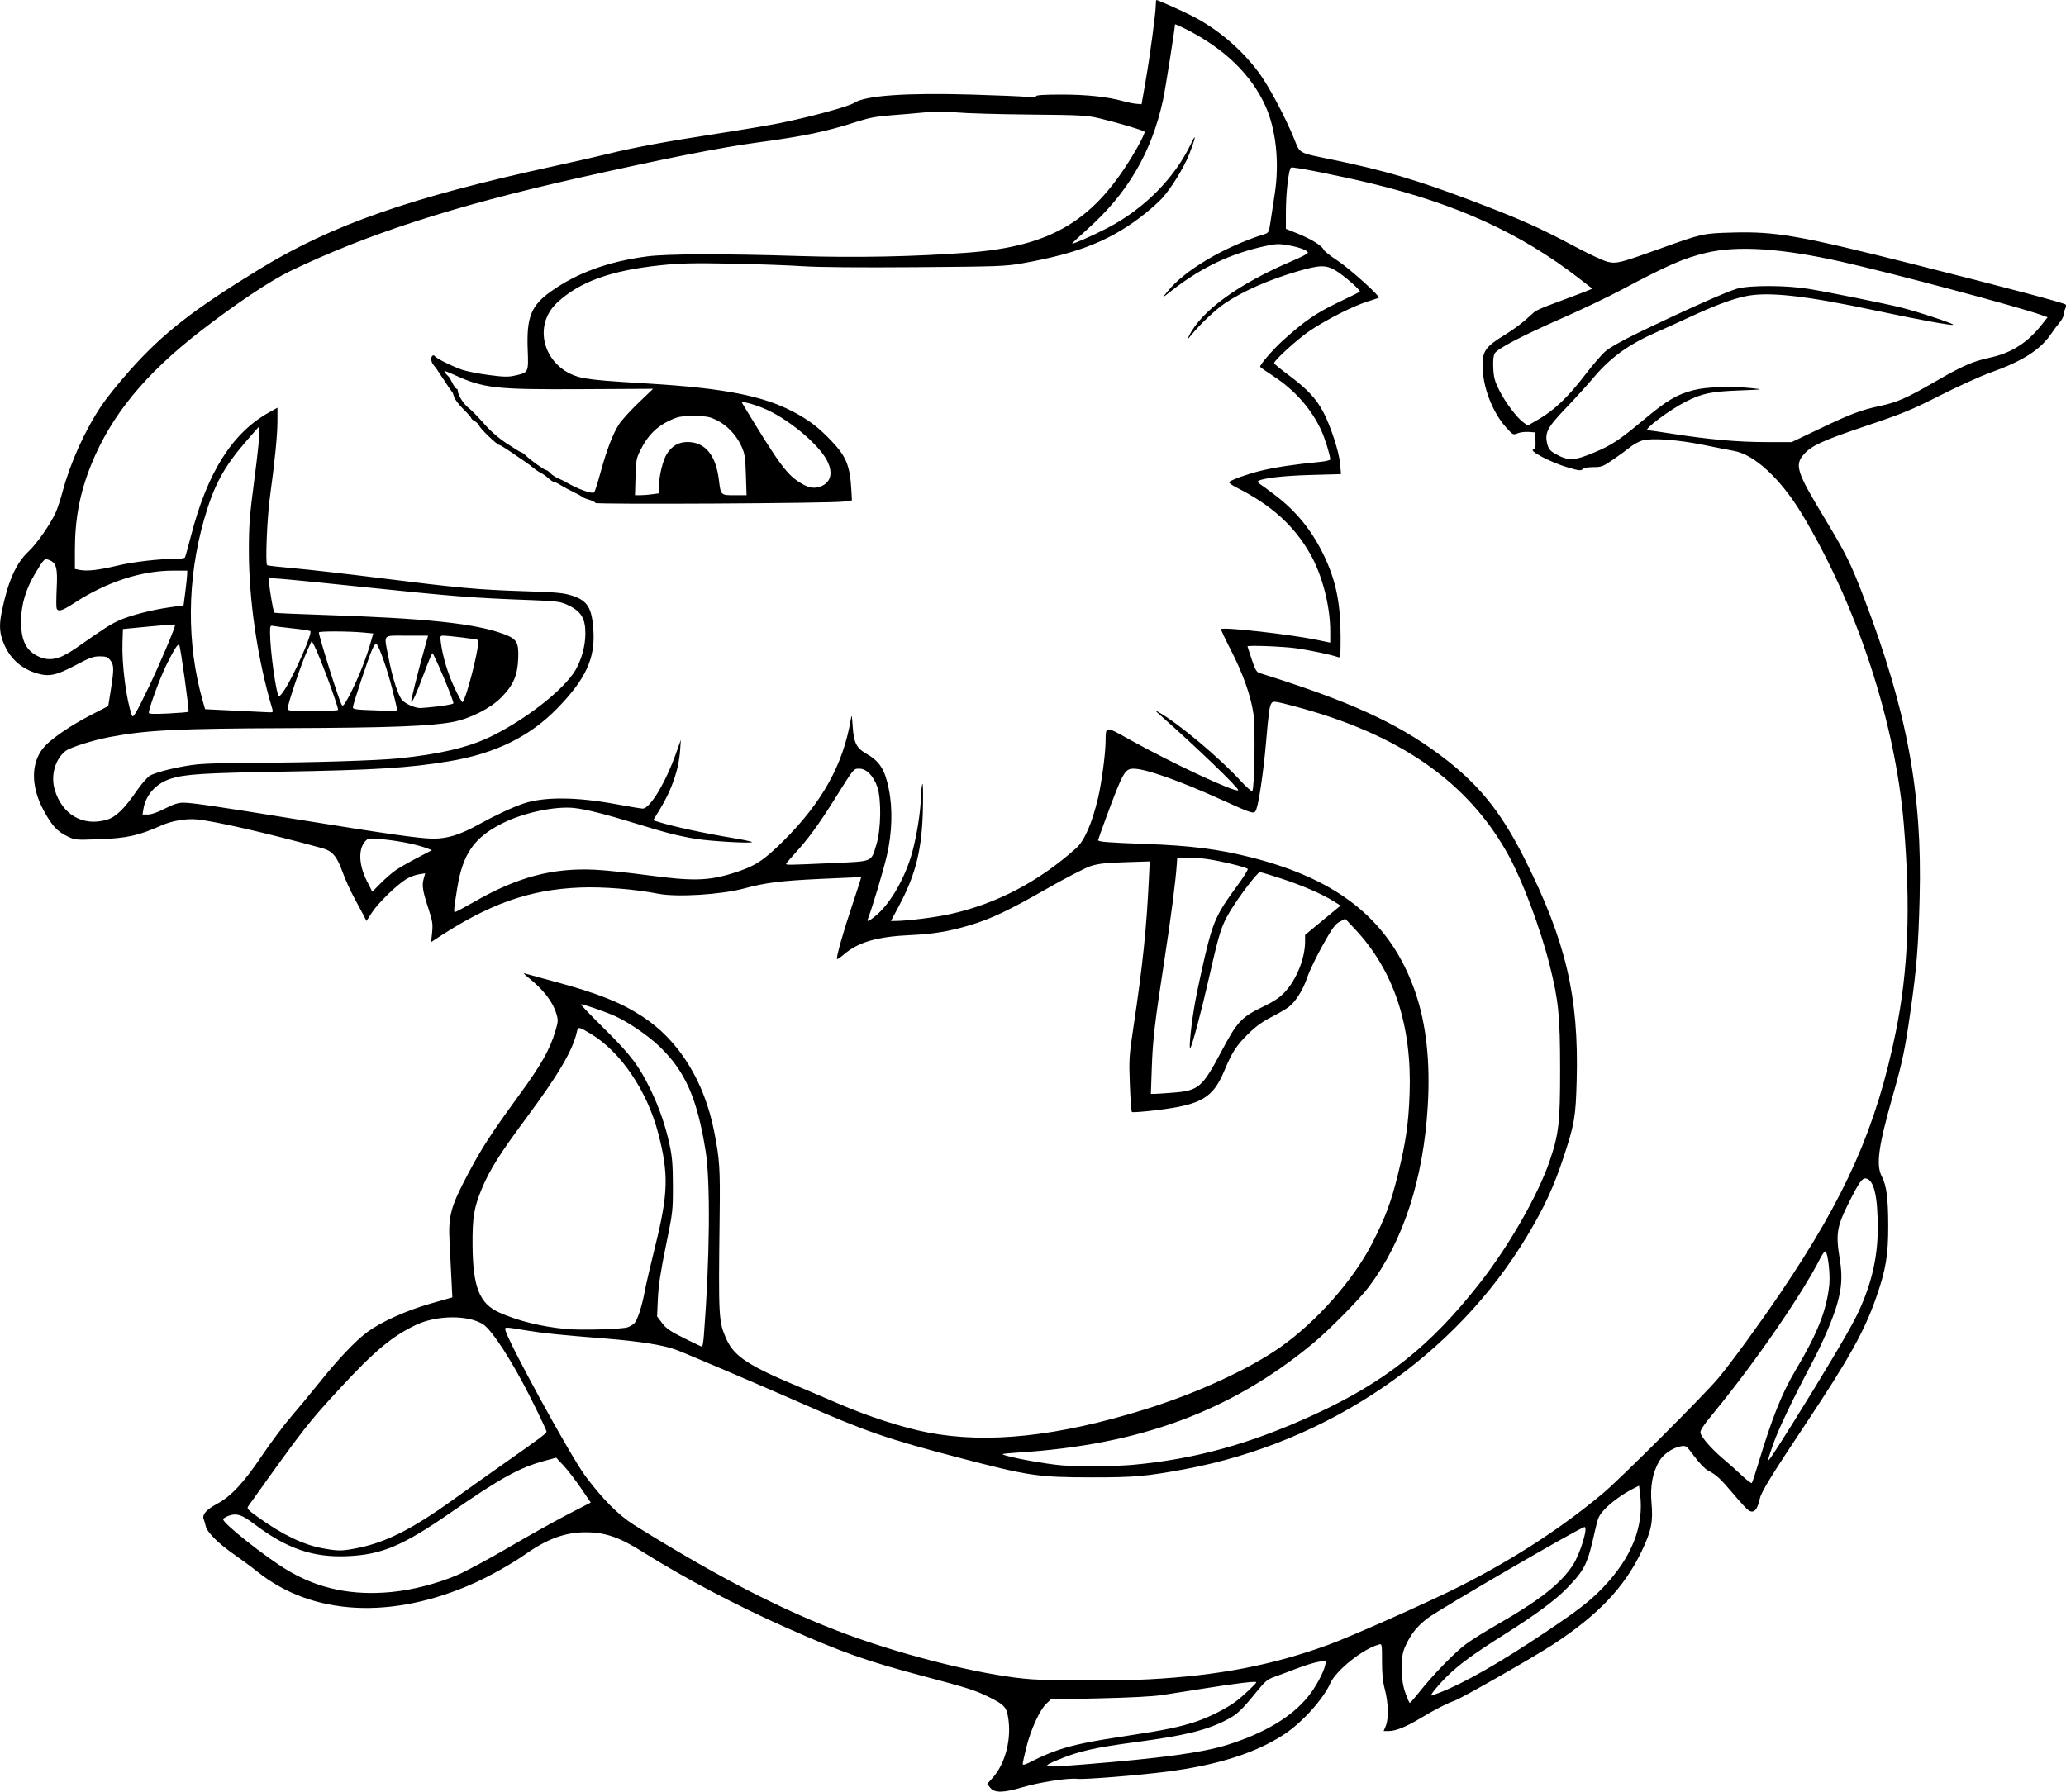 <?xml version="1.0" encoding="UTF-8"?>
<svg version="1.1" viewBox="0 0 1863 1616" xmlns="http://www.w3.org/2000/svg">
<path transform="translate(-189.13 -662.09)" d="m1082.1 2274.6-2.76-3.509 4.606-5.098c11.982-13.262 17.735-36.201 14.055-56.036-1.54-8.298-3.781-10.569-16.855-17.076-12.283-6.113-19.326-8.367-58.801-18.819-51.81-13.718-73.295-21.312-124.35-43.95-45.173-20.032-92.002-44.77-129.96-68.654-20.433-12.857-33.349-17.259-50.708-17.282-18.489-0.024-34.781 5.924-54.667 19.96-11.409 8.053-31.336 19.298-45.486 25.669-74.372 33.484-146.66 29.679-196.22-10.328-4.607-3.719-13.947-10.619-20.756-15.333-14.099-9.762-24.381-20.05-25.572-25.588-0.447-2.08-1.299-5.001-1.893-6.492-1.499-3.761 2.792-8.606 11.892-13.426 12.634-6.693 24.148-18.973 40.323-43.012 8.163-12.13 20.306-28.384 26.985-36.12 6.679-7.736 18.027-21.429 25.216-30.429 16.552-20.719 32.145-37.212 42.646-45.11 12.5-9.4 35.51-19.821 57.701-26.133l19.53-5.555-0.827-16.753c-0.455-9.214-1.217-24.253-1.694-33.42-1.208-23.209 1.095-31.79 16.168-60.263 13.104-24.752 20.717-36.501 47.261-72.934 19.305-26.497 27.036-40.225 31.999-56.816 2.544-8.505 2.629-9.901 0.942-15.504-3.392-11.27-11.942-22.204-26.212-33.518-2.567-2.035-3.767-3.417-2.667-3.071 1.1 0.346 13.26 3.676 27.023 7.4 39.557 10.703 59.744 18.723 79.45 31.565 32.761 21.349 55.761 58.263 64.681 103.81 4.969 25.371 5.442 32.757 4.907 76.667-1.114 91.388-0.942 94.567 5.956 110.16 7.131 16.124 20.243 24.614 69.317 44.885 4.4 1.817 19.1 8.095 32.667 13.951 26.336 11.367 57.428 21.39 79.639 25.674 53.916 10.398 116.91 3.714 195.81-20.775 46.767-14.516 94.189-36.33 122.55-56.375 32.546-23.002 65.597-60.452 82.471-93.447 12.016-23.497 17.204-37.421 23.378-62.744 7.045-28.894 9.41-45.313 10.371-72 2.226-61.814-14.121-111.15-49.257-148.67l-8.742-9.333-5.005 2.667c-4.183 2.228-6.716 5.733-15.419 21.333-5.728 10.267-11.929 23.18-13.781 28.698-3.858 11.492-10.673 22.337-16.995 27.042-2.395 1.782-9.454 5.862-15.688 9.065-7.997 4.109-14.118 8.577-20.79 15.176-10.46 10.346-14.548 16.65-21.237 32.75-10.33 24.863-20.645 30.96-60.677 35.86-12.041 1.474-22.319 2.244-22.84 1.711-0.521-0.532-1.349-11.768-1.84-24.968-0.842-22.63-0.653-25.598 3.312-52 8.345-55.559 11.761-88.563 13.925-134.52l0.684-14.516-22.269 0.713c-17.445 0.559-24.146 1.314-30.936 3.489-4.767 1.527-22.467 10.656-39.333 20.286-34.97 19.967-50.743 27.425-70.276 33.23-18.378 5.462-32.492 7.792-52.802 8.716-30.079 1.369-47.095 6.287-59.987 17.336-3.152 2.701-6.009 4.633-6.349 4.293-1.05-1.05 5.582-24.536 14.009-49.604 4.42-13.148 7.894-24.024 7.72-24.169-0.174-0.144-16.816 0.524-36.983 1.485-35.878 1.71-49.08 3.373-68.667 8.647-20.656 5.562-60.616 8.002-77.333 4.72-20.856-4.094-49.675-6.406-70-5.616-46.434 1.805-82.716 14.748-131.06 46.754l-3.723 2.465 0.89-8.687c0.774-7.553 0.355-10.319-3.212-21.19-5.306-16.172-6.096-21.033-4.408-27.146l1.384-5.012-5.603 0.896c-3.082 0.493-8.063 2.337-11.069 4.099-8.347 4.891-25.74 21.743-31.3 30.325l-4.966 7.666-2.933-5.666c-1.613-3.116-5.535-10.466-8.716-16.332-3.18-5.867-7.676-15.912-9.99-22.324-5.153-14.276-9.119-18.816-18.734-21.447-49.266-13.484-96.486-24.304-112.65-25.813-9.845-0.919-22.372 1.226-31.915 5.465-20.698 9.194-31.175 11.504-56.255 12.402-21.45 0.768-21.636 0.75-28.909-2.808-8.804-4.307-13.355-9.256-20.624-22.424-12.474-22.598-12.148-44.974 0.86-58.9 6.814-7.296 23.836-18.84 40.401-27.402l16.609-8.584 2.331-14.749c2.958-18.717 2.89-22.247-0.51-26.569-2.338-2.972-3.807-3.513-9.542-3.513-5.713 0-9.103 1.237-21.57 7.872-17.494 9.31-23.904 10.684-34.918 7.482-13.531-3.933-23.529-12.578-29.324-25.354-4.518-9.961-5.136-17.313-2.533-30.154 5.555-27.405 12.905-43.969 24.157-54.441 7.547-7.024 20.017-24.977 24.696-35.555 1.517-3.43 4.176-11.533 5.909-18.006 7.114-26.583 20.08-55.343 35.14-77.942 4.362-6.546 15.655-20.602 25.096-31.235 30.162-33.972 57.492-55.338 118.16-92.374 64.912-39.63 135.25-64.189 264.53-92.36 18.775-4.091 41.073-9.165 49.551-11.276 22.096-5.5 52.343-11.097 97.415-18.024 21.633-3.325 46.833-7.55 56-9.389 27.927-5.603 62.973-15.11 68-18.446 10.002-6.639 47.145-9.236 106.67-7.46 23.1 0.689 45.45 1.629 49.667 2.089 5.186 0.565 7.667 0.362 7.667-0.629 0-1.006 7.197-1.471 23-1.486 22.88-0.021 41.77 2.03 56.333 6.117 3.667 1.029 8.736 2.028 11.264 2.221l4.598 0.35 3.6-20.667c4.015-23.048 9.205-61.844 9.205-68.805 0-2.491 0.247-4.528 0.548-4.528 1.234 0 22.126 9.295 31.409 13.974 23.343 11.766 44.536 29.615 60.669 51.098 8.873 11.816 23.853 39.798 31.986 59.752 5.766 14.148 3.088 12.666 34.721 19.209 46.73 9.665 76.052 18.271 124.06 36.41 43.641 16.49 62.752 24.933 92.608 40.915 13.567 7.262 27.701 13.904 31.409 14.759 8.166 1.884 11.294 1.095 47.924-12.087 37.192-13.384 38.027-13.568 64.667-14.305 39.32-1.087 60.297 2.604 165.33 29.094 82.564 20.822 133.6 34.349 135.12 35.815 0.618 0.594 0.468 2.304-0.333 3.802-0.801 1.497-1.457 3.941-1.457 5.43 0 1.489-1.667 4.679-3.705 7.088-2.038 2.409-5.447 6.969-7.575 10.134-9.653 14.352-25.826 24.69-54.72 34.979-8.8 3.134-29.2 12.391-45.333 20.572-25.832 13.099-33.71 16.348-66 27.226-39.903 13.442-49.616 17.841-56.691 25.672-8.803 9.743-6.856 15.963 17.758 56.728 20.039 33.187 24.309 41.786 36.129 72.748 38.976 102.1 52.75 176.35 50.265 270.99-1.16 44.162-2.676 63.024-8.16 101.51-5.039 35.364-7.16 45.498-16.148 77.159-12.879 45.368-15.155 62.133-9.824 72.36 4.282 8.216 5.758 19.433 5.829 44.307 0.076 26.489-2.11 39.707-10.613 64.197-10.776 31.034-24.613 55.871-64.518 115.8-29.552 44.384-39.272 60.199-40.563 66-2.391 10.747-5.393 13.967-10.237 10.978-1.467-0.905-7.707-7.656-13.868-15.002-11.371-13.56-15.242-17.112-23.053-21.151-2.397-1.24-7.72-6.799-11.829-12.355-7.229-9.775-7.618-10.077-12.076-9.353-7.396 1.2-15.991 7.036-19.711 13.384-6.021 10.273-8.318 22.653-6.997 37.695 1.518 17.281-0.143 25.387-8.974 43.803-15.619 32.569-39.364 57.505-80.055 84.07-17.794 11.617-81.97 48.234-88.694 50.606-6.889 2.431-17.58 7.927-30.478 15.67-13.153 7.896-22.43 11.653-28.774 11.653h-4.584l1.932-4.624c2.695-6.45 2.356-20.879-0.766-32.619-1.921-7.224-2.635-14.204-2.635-25.757 0-15.796-0.013-15.844-3-15-14.543 4.104-38.494 23.282-43.658 34.958-6.277 14.19-25.302 35.3-41.344 45.874-25.672 16.922-60.092 27.898-106 33.8-26.088 3.354-74.205 7.209-80.667 6.463-8.297-0.958-34.019 3.006-49.84 7.68-17.118 5.057-24.967 5.162-28.726 0.383zm60.922-33.952c14.502-4.911 29.449-7.983 64.156-13.186 31.957-4.791 46.623-7.851 60.986-12.724 11.908-4.041 27.668-12.093 35.727-18.254 6.41-4.901 18.108-15.928 18.108-17.07 0-1.171-17.296 0.879-46 5.452-13.933 2.22-31.333 4.953-38.667 6.074-8.425 1.288-29.403 2.396-56.987 3.009l-43.654 0.971-4.123 3.928c-5.853 5.577-13.832 22.964-17.823 38.837-1.877 7.466-3.413 14.438-3.413 15.493 0 1.373 2.849 0.425 10.023-3.334 5.512-2.889 15.262-7.026 21.667-9.195zm24.991 12.773c68.238-5.447 105.59-10.556 127.58-17.446 33.655-10.548 58.184-25.184 73.095-43.611 6.873-8.494 14.107-21.883 15.449-28.593l0.803-4.014-7.135 1.286c-3.924 0.708-12.535 3.369-19.135 5.914s-15.502 5.868-19.782 7.384c-6.819 2.415-8.799 4.011-16 12.885-14.13 17.415-18.022 21.117-27.252 25.92-18.426 9.589-37.842 14.37-82.299 20.268-36.715 4.871-51.024 8.086-69.03 15.511-17.868 7.368-16.211 7.683 23.71 4.496zm301.32-65.565c12.163-15.374 31.729-35.469 41.72-42.848 4.921-3.635 17.047-11.24 26.947-16.902 39.572-22.629 58.522-37.495 69.611-54.609 6.481-10.002 13.781-34.055 10.335-34.055-3.312 0-130.63 74.006-141.48 82.239-9.192 6.974-14.682 13.73-19.484 23.98-3.21 6.851-3.645 9.374-3.645 21.114 0 10.503 0.66 15.244 3.109 22.333 1.71 4.95 3.51 8.968 4 8.93 0.49-0.039 4.491-4.621 8.891-10.182zm18.284 0.815c22.334-8.779 54.402-27.115 95.049-54.349 29.892-20.028 40.382-28.17 52.105-40.446 25.809-27.023 36.942-55.174 33.311-84.23l-0.937-7.496-5.573 2.834c-9.404 4.781-19.97 12.478-25.771 18.771-4.92 5.338-5.848 7.445-8.44 19.176-6.63 29.997-9.02 34.897-25.182 51.619-10.353 10.712-27.648 23.518-55.811 41.326-29.03 18.357-41.724 27.636-52.764 38.571-7.909 7.834-15.318 16.995-13.745 16.995 0.39 0 3.88-1.247 7.758-2.771zm-262.28-11.915c62.698-3.399 110.87-12.652 161.33-30.986 20.258-7.36 91.36-38.934 118-52.398 49.21-24.872 92.044-52.681 130-84.399 15.721-13.137 92.269-89.652 104.24-104.2 12.826-15.582 36.411-47.959 55.847-76.667 58.845-86.919 86.374-149.2 103.82-234.86 11.374-55.863 13.559-111.58 7.34-187.14-7.584-92.143-42.075-197.49-91.674-280-19.241-32.007-42.876-53.973-61.687-57.33-4.703-0.839-17.251-3.307-27.884-5.484-22.23-4.551-45.841-6.282-54.277-3.979-3.086 0.843-8.186 3.606-11.333 6.141-3.147 2.535-10.117 7.619-15.487 11.297-8.987 6.155-10.386 6.688-17.571 6.688-4.843 0-8.502 0.696-9.639 1.832-1.554 1.554-3.496 1.352-12.786-1.331-16.61-4.795-38.487-16.502-30.84-16.502 0.862 0 1.246-2.948 1-7.667l-0.4-7.667-5.85-0.419c-3.218-0.23-7.674 0.336-9.903 1.26-3.958 1.639-4.2 1.513-10.45-5.465-12.446-13.896-21.054-36.644-21.107-55.775-0.036-13.054 2.831-17.004 19.977-27.516 9.145-5.607 17.19-11.765 24.522-18.77 3.669-3.505 5.97-4.551 28.144-12.792 10.267-3.816 20.396-7.664 22.511-8.551l3.844-1.613-12.511-9.686c-52.074-40.318-110.17-66.804-187.18-85.335-28.656-6.896-69.766-15.045-71.854-14.244-2.277 0.874-4.813 22.308-4.813 40.68v14.595l10.661 4.297c12.135 4.891 22.187 11.11 23.308 14.419 0.419 1.237 6.252 5.85 12.961 10.25 10.364 6.797 38.392 32.004 36.894 33.182-0.27 0.212-4.991 1.802-10.491 3.533-12.81 4.032-36.527 16.044-51.529 26.098-10.942 7.333-32.548 26.944-32.409 29.417 0.033 0.607 6.102 5.604 13.485 11.104 16.443 12.25 24.444 20.805 30.839 32.974 6.792 12.926 14.303 36.1 15.211 46.934l0.76 9.061-27.845 0.776c-25.214 0.703-44.552 3.075-47.1 5.778-0.41 0.434 0.384 1.47 1.764 2.3 1.38 0.831 7.76 5.526 14.179 10.433 18.872 14.429 32.739 31.586 43.44 53.744 10.998 22.774 15.206 43.32 15.206 74.239 0 17.278-0.179 18.643-2.333 17.808-5.207-2.019-24.807-6.181-37.823-8.031-11.409-1.622-43.893-2.869-43.825-1.683 0.013 0.183 1.721 5.433 3.8 11.667 3.043 9.121 4.405 11.529 6.981 12.334 80.484 25.17 123.48 44.667 162.43 73.653 34.635 25.776 54.967 50.69 76.724 94.013 37.217 74.106 48.965 124.17 46.934 200-0.886 33.095-1.985 39.425-12.16 70.094-8.627 26.001-17.124 44.322-32.372 69.797-64.945 108.5-179.52 186.59-309.02 210.62-34.728 6.443-45.318 7.377-83.333 7.351-49.05-0.033-57.177-1.242-121.33-18.05-63.262-16.573-83.705-23.647-140-48.444-36.316-15.997-105.13-45.359-114-48.642-11.286-4.178-32.557-7.58-62.364-9.976-43.934-3.53-57.138-4.887-72.969-7.497-18.143-2.991-18.667-3.021-18.667-1.084 0 6.724 58.284 113.56 72.175 132.3 15.492 20.9 30.261 35.729 44.277 44.458 81.436 50.718 143.23 81.879 204.41 103.07 53.607 18.571 117.09 33.413 153.8 35.962 21.224 1.473 79.017 1.485 106 0.021zm-682.56-78.769c18.519-1.849 40.01-7.382 57.987-14.928 7.749-3.253 28.749-14.505 46.667-25.005 17.918-10.5 41.991-23.955 53.496-29.9l20.918-10.809-8.918-13.101c-4.905-7.206-11.918-16.306-15.585-20.222l-6.667-7.122-10 2.684c-22.876 6.139-39.898 15.494-84.71 46.556-43.609 30.228-62.335 38.171-93.29 39.572-31.328 1.418-54.82-6.672-84.444-29.082-10.867-8.22-15.511-9.798-22.245-7.556-2.809 0.935-5.339 2.407-5.622 3.27-1.038 3.169 38.194 34.302 58.288 46.254 28.055 16.688 58.456 22.951 94.124 19.389zm-33.102-39.228c27.023-5.126 51.079-17.233 89.667-45.126 9.167-6.626 28.667-20.492 43.333-30.813 35.557-25.021 39.22-27.781 39.281-29.591 0.029-0.85-6.215-14.077-13.875-29.392-16.797-33.584-35.14-62.046-43.37-67.294-13.411-8.553-41.806-8.289-60.445 0.563-21.465 10.194-37.324 23.412-68.323 56.948-28.964 31.334-32.655 36.076-82.948 106.58-1.493 2.093-0.525 3.188 8.667 9.805 22.123 15.928 41.043 25.039 58.573 28.206 13.758 2.486 16.854 2.498 29.441 0.109zm1265-76.651c12.396-41.225 21.325-63.558 33.727-84.357 19.755-33.128 27.949-53.974 30.308-77.109 0.912-8.944-1.172-27.536-3.329-29.693-0.665-0.665-2.719 1.91-4.782 5.997-16.297 32.27-58.802 94.001-95.24 138.32-10.403 12.654-13.391 17.155-12.833 19.333 1.093 4.265 10.068 14.497 20.3 23.143 5.01 4.233 12.725 11.115 17.145 15.293 4.42 4.178 8.409 7.178 8.864 6.667 0.455-0.511 3.083-8.43 5.839-17.596zm-564.67 1.275c56.614-5.104 106.34-18.832 163.93-45.254 64.394-29.546 105.24-62.009 149.96-119.19 26.102-33.372 52.187-79.023 62.592-109.54 8.332-24.439 9.499-34.625 9.47-82.62-0.029-48.435-1.415-62.314-9.389-94.043-8.268-32.896-24.094-75.263-36.843-98.624-36.426-66.75-98.732-110.11-194.39-135.27-15.983-4.204-18.171-4.504-19.524-2.674-1.932 2.612-2.662 7.81-5.141 36.626-2.094 24.344-6.288 53.052-8.661 59.295-1.786 4.698-2.278 4.566-30.334-8.167-38.806-17.611-69.49-28.481-80.399-28.481-7.728 0-9.591 3.311-24.474 43.494-4.107 11.088-7.467 20.511-7.467 20.94 0 1.505 8.984 2.225 43.333 3.471 40.359 1.464 65.347 4.657 94.754 12.11 79.892 20.247 125.84 57.907 147.79 121.12 9.993 28.782 13.8 63.198 11.404 103.09-3.98 66.268-22.138 122-53.14 163.11-8.685 11.515-36.043 39.178-50.81 51.376-73.553 60.756-155.69 91.144-265.03 98.057-8.267 0.522-14.769 1.212-14.449 1.532 2.163 2.163 38.413 8.937 54.146 10.119 14.14 1.062 48.508 0.801 62.667-0.475zm596.61-38.951c26.244-42.001 48.965-80.203 55.816-93.846 13.396-26.675 19.848-52.492 19.948-79.812 0.108-29.673-3.419-44.654-10.772-45.75-3.235-0.482-6.194 3.7-14.982 21.171-11.224 22.315-12.259 28.601-8.495 51.594 2.464 15.052 1.889 25.345-2.24 40.058-3.693 13.161-12.738 34.416-22.523 52.928-17.569 33.237-30.732 60.799-35.242 73.796-2.633 7.588-4.774 14.188-4.758 14.667 0.06 1.756 5.37-6.195 23.247-34.804zm-982.75-77.991c5.352-68.442 6.003-138.69 1.541-166.33-7.691-47.645-18.36-71.784-41.619-94.165-10.129-9.747-28.138-22.054-40.068-27.384-9.634-4.304-29.987-11.292-30.729-10.55-0.304 0.304 9.35 10.351 21.454 22.326 23.541 23.291 31.029 33.215 41.582 55.107 7.549 15.662 13.258 32.251 16.89 49.082 2.37 10.982 2.943 18.055 2.991 36.918 0.059 22.791-0.089 24.062-6.381 54.667-4.712 22.924-6.634 35.627-7.161 47.333l-0.72 16 4.519 6c3.679 4.885 7.368 7.423 19.845 13.655 8.429 4.21 15.713 7.66 16.186 7.667 0.474 0 1.225-4.638 1.669-10.322zm-68.544-7.248c1.838-0.699 4.367-2.199 5.621-3.333 2.855-2.584 7.001-15.162 9.586-29.086 1.089-5.867 5.31-24.072 9.38-40.456 11.837-47.65 12.321-65.391 2.781-101.95-10.057-38.541-33.799-73.564-60.919-89.864-10.805-6.494-11.373-6.57-12.449-1.668-3.625 16.504-16.579 38.548-45.799 77.937-23.774 32.048-32.821 46.45-39.929 63.562-7.095 17.081-8.527 25.791-8.341 50.722 0.283 37.981 6.2 52.87 24.21 60.922 16.878 7.547 37.52 12.652 59.873 14.808 13.428 1.295 51.216 0.218 55.986-1.596zm492.89-211.66c21.63-1.793 25.352-5.032 42.052-36.597 14.491-27.391 18.155-31.35 37.767-40.802 9.848-4.747 14.997-8.186 19.562-13.067 10.668-11.404 18.335-30.46 18.385-45.691l0.02-6.063 15.998-13.206 15.998-13.206-6.332-3.957c-10.356-6.472-27.528-13.929-46.611-20.24-9.864-3.262-18.789-5.931-19.834-5.931-2.195 0-19.338 22.578-27.232 35.865-7.411 12.475-9.479 18.992-18.09 57.001-7.243 31.974-15.807 64.224-17.455 65.736-1.529 1.403 1.09-23.405 4.358-41.269 1.811-9.9 5.958-29.282 9.216-43.071 6.952-29.426 10.697-37.575 27.972-60.871 6.23-8.401 10.846-15.757 10.258-16.346-1.698-1.698-25.737-7.457-37.863-9.07-6.08-0.809-14.354-1.285-18.386-1.057l-7.331 0.414-0.355 5.333c-1.016 15.242-5.131 47.162-11.002 85.333-9.055 58.872-10.652 72.529-11.576 99l-0.803 23 3.869-0.059c2.128-0.032 9.965-0.563 17.416-1.181zm-269.47-159.42c13.37-10.956 27.009-34.82 33.205-58.1 4.021-15.108 7.308-36.004 7.535-47.909 0.091-4.767 0.665-10.467 1.276-12.667 0.652-2.349 0.905 6.457 0.614 21.333-0.725 37.009-6.239 59.596-21.564 88.333l-7.288 13.667h3.739c10.604-0.013 36.179-3.2 49.634-6.186 41.797-9.274 79.833-29.17 113.65-59.445 7.523-6.736 14.379-22.507 19.83-45.612 3.115-13.204 6.597-39.35 6.723-50.488 0.163-14.352-0.59-14.278 21.247-2.094 38.576 21.523 95.946 48.32 98.334 45.931 1.311-1.311-37.52-38.768-69.014-66.572-6.884-6.077-7.005-6.285-1.995-3.432 17.326 9.868 54.377 40.97 72.802 61.112 5.392 5.894 10.301 10.219 10.91 9.61 1.992-1.992 2.836-57.151 1.064-69.507-2.326-16.214-9.41-36.272-20.326-57.556-5.218-10.174-9.24-18.746-8.937-19.049 2.06-2.06 62.892 4.829 87.004 9.852l11.484 2.392v-10.144c-0.013-23.037-7.305-51.116-18.22-70.144-14.602-25.458-34.885-43.74-65.895-59.394-4.515-2.279-7.686-4.6-7.045-5.157 2.586-2.25 15.64-6.929 28.032-10.047 12.392-3.119 31.634-6.031 53.466-8.093 5.317-0.502 9.667-1.515 9.667-2.252 0-3.5-4.596-18.43-7.951-25.83-8.813-19.438-23.884-36.632-43.069-49.137-6.356-4.143-11.835-7.982-12.174-8.531-0.837-1.354 11.511-15.699 20.527-23.846 19.138-17.295 30.061-24.831 49.333-34.038 10.633-5.08 19.633-9.549 20-9.931 1.104-1.15-14.853-15.079-22-19.204-8.766-5.06-14.033-4.954-33.56 0.671-26.004 7.491-49.778 17.951-66.44 29.232-8.23 5.572-22.217 18.809-29.822 28.224-3.771 4.668-4.064 4.827-2.352 1.277 10.976-22.76 44.737-47.337 93.465-68.04 7.31-3.106 13.512-6.313 13.784-7.128 0.689-2.068-7.277-5.143-18.15-7.008-7.873-1.35-10.76-1.235-20.191 0.802-31.205 6.742-57.49 19.234-84.067 39.952l-8.667 6.756 4.798-5.973c15.245-18.979 51.309-40.26 87.195-51.453 3.764-1.174 4.078-1.817 5.472-11.216 0.813-5.484 2.541-16.87 3.84-25.304 4.346-28.223 1.145-57.971-8.533-79.315-12.814-28.26-37.229-51.789-71.813-69.205-5.299-2.671-9.631-4.547-9.631-4.174 0 3.457-8.737 58.765-10.745 68.022-10.29 47.43-31.849 84.259-68.431 116.9-7.662 6.837-13.782 12.579-13.601 12.761 0.719 0.724 18.219-6.97 31.575-13.882 33.398-17.282 61.214-45.403 75.942-76.774 4.994-10.636 3.641-3.873-2.115 10.575-4.681 11.749-15.98 30.076-24.052 39.01-2.746 3.04-9.46 9.121-14.92 13.513-30.097 24.212-59.661 36.244-111.65 45.443-14.797 2.618-21.966 2.876-95.347 3.435-51.329 0.391-87.581 0.071-102.67-0.908-12.826-0.832-41.92-1.868-64.653-2.303-33.474-0.64-45.414-0.367-62.796 1.438-45.004 4.673-72.978 14.695-93.372 33.454-24.679 22.7-10.561 62.572 24.24 68.463 10.52 1.781 19.048 2.494 58.594 4.898 67.3 4.092 102.76 11.045 130 25.488 14.141 7.498 22.675 14.042 34.37 26.354 13.374 14.08 16.675 22.472 17.878 45.463l0.419 8-7.333 1.085c-10.605 1.569-224 2.745-224 1.234 0-0.677-2.55-1.992-5.667-2.922-3.117-0.93-5.967-2.117-6.333-2.636-0.367-0.519-3.667-2.361-7.333-4.092s-8.905-4.54-11.64-6.241c-2.735-1.702-5.612-3.094-6.391-3.094-0.78 0-2.974-1.442-4.875-3.205-1.901-1.763-5.025-3.984-6.942-4.936-1.917-0.952-4.985-2.998-6.819-4.546-1.833-1.548-4.614-3.676-6.178-4.73-1.565-1.054-7.426-5.066-13.026-8.916-5.599-3.85-10.735-7-11.412-7-1.928 0-17.171-14.562-18.01-17.205-0.413-1.302-2.241-3.165-4.063-4.14-1.821-0.975-3.311-2.284-3.311-2.909 0-0.626-3.272-4.357-7.271-8.293-3.999-3.935-7.691-8.872-8.205-10.971s-1.331-4.115-1.815-4.482c-0.484-0.367-3.962-5.467-7.728-11.333-3.766-5.867-7.778-11.617-8.914-12.779-2.283-2.333-2.765-7.299-0.825-8.498 0.683-0.422 1.626-0.144 2.097 0.618 1.186 1.919 15.817 9.178 24.568 12.189 3.988 1.372 14.653 3.482 23.7 4.688 13.438 1.792 17.743 1.904 23.519 0.611 12.729-2.849 12.645-2.681 11.851-23.483-1.124-29.462 3.082-39.866 21.323-52.744 23.545-16.621 51.189-26.67 86.186-31.329 17.979-2.393 69.053-2.532 137.04-0.371 51.088 1.624 103.9 0.581 151.81-2.997 76.766-5.734 115.18-29.122 152.01-92.54 5.068-8.727 8.503-16.012 7.839-16.623-1.484-1.366-25.301-8.379-41.182-12.124-10.899-2.571-16.649-2.873-62.667-3.288-27.867-0.252-57.283-1.103-65.37-1.891-10.271-1.001-18.912-1.018-28.667-0.057-7.68 0.756-21.464 1.933-30.631 2.615-12.434 0.925-19.883 2.278-29.333 5.33-29.256 9.447-47.812 13.344-92.228 19.372-33.19 4.504-83.13 14.414-161.64 32.077-110.84 24.935-189.94 50.555-258.8 83.823-17.924 8.66-49.072 29.498-80.512 53.862-50.202 38.903-80.588 75.947-98.603 120.21-10.331 25.381-14.885 49.052-14.885 77.369v17.177l4.809 0.902c6.567 1.232 17.219-0.037 33.858-4.035 13.771-3.308 37.345-6.046 52.255-6.068 4.173 0 7.91-0.532 8.303-1.168 0.393-0.636 2.782-9.186 5.309-19 14.859-57.707 37.248-93.231 70.467-111.81l7.667-4.288-0.014 11.794c-0.015 12.806-2.305 36.018-6.754 68.461-2.605 18.996-4.296 60.035-2.547 61.793 0.377 0.378 11.213 1.608 24.081 2.732 12.868 1.124 47.36 5.052 76.649 8.728 72.158 9.058 89.372 10.638 130.2 11.95 30.173 0.97 36.29 1.524 43.952 3.985 14.191 4.558 18.133 11.104 19.36 32.146 1.446 24.813-7.113 43.197-32.185 69.128-25.021 25.878-56.396 41.3-98.075 48.207-36.213 6.001-66.265 7.865-150.67 9.342-71.026 1.244-86.929 2.24-99.898 6.259-13.423 4.16-22.891 14.565-24.983 27.457l-0.802 4.94h4.917c3.121 0 8.7-1.948 15.275-5.333 7.687-3.958 11.947-5.333 16.518-5.333 7.78 0 27.669 2.918 104.31 15.303 79.925 12.917 108.44 16.963 120.67 17.123 12.86 0.169 24.647-3.46 41.339-12.725 14.262-7.916 30.865-15.684 40.348-18.877 18.685-6.291 47.597-6.121 83.435 0.49 11.984 2.211 22.883 4.019 24.22 4.019 6.517 0 20.486-23.127 29.949-49.583l4.441-12.417-0.646 9.333c-1.229 17.757-7.51 35.873-18.808 54.251l-5.482 8.918 4.269 1.357c13.411 4.264 41.051 10.252 68.118 14.756 8.717 1.451 16.217 3.039 16.667 3.529 1.394 1.52-37.151-0.654-50.516-2.848-15.884-2.608-26.997-5.45-54.328-13.891-26.216-8.097-45.038-12.835-55.404-13.948-17.167-1.843-45.768 4.239-64.7 13.757-25.59 12.866-35.758 27.42-40.779 58.366-3.092 19.055-3.351 21.752-2.09 21.752 0.659 0 8.457-4.159 17.33-9.242 39.156-22.433 70.851-30.823 109.3-28.933 9.167 0.45 30.467 2.681 47.333 4.956 39.968 5.393 54.367 5.071 76.22-1.704 20.056-6.217 27.654-11.038 45.826-29.077 34.95-34.694 54.036-68.986 60.852-109.33 0.935-5.538 1.076-5.07 1.822 6.062 0.967 14.427 3.347 19.25 11.938 24.183 12.436 7.141 16.97 14.202 20.614 32.105 3.612 17.745 2.984 39.301-1.746 59.906-3.07 13.372-12.789 45.854-17.179 57.412-1.066 2.806 1.115 1.882 7.062-2.991zm-432.78-41.106c3.279-2.257 11.965-7.247 19.302-11.088l13.34-6.984-3.968-1.532c-8.452-3.264-23.261-6.409-37.625-7.99-12.244-1.348-15.374-1.331-17.088 0.091-7.851 6.516-7.862 21.551-0.028 37.079l4.95 9.81 7.578-7.641c4.168-4.202 10.261-9.487 13.54-11.744zm392.7-6.382c38.589-1.739 35.782-0.561 40.858-17.146 4.109-13.427 4.476-40.88 0.692-51.737-3.409-9.781-9.791-16.304-15.95-16.304-5.552 0-4.691-1.048-22.472 27.373-14.24 22.762-23.928 36.027-35.664 48.831-4.472 4.879-8.131 9.229-8.131 9.667 0 1.081 2.407 1.04 40.667-0.684zm-653.13-39.173c8.092-2.403 15.57-9.643 26.844-25.992 4.291-6.222 9.647-12.39 11.904-13.708 6.036-3.526 27.684-8.673 43.149-10.26 7.433-0.763 31.301-1.41 53.04-1.438 47.308-0.061 108.83-1.947 128.19-3.929 36.758-3.762 62.538-9.809 82.297-19.304 31.591-15.18 66.5-42.442 76.961-60.1 5.514-9.309 8.974-21.728 9.081-32.598 0.144-14.643-3.872-20.98-17.023-26.862-5.856-2.619-9.916-3.095-33.983-3.989-50.941-1.891-66.415-3.108-150-11.793-68.738-7.142-83.366-8.453-84.268-7.551-0.968 0.968 3.645 30.046 4.889 30.815 0.504 0.311 20.37 1.198 44.148 1.971 93.164 3.026 137.25 7.724 162.87 17.356 11.596 4.359 13.367 7.408 12.8 22.031-0.596 15.364-4.513 24.294-15.458 35.239-9.859 9.859-28.082 19.03-43.645 21.965-20.182 3.806-57.811 5.213-148.67 5.557-100.3 0.381-127.73 1.752-160.67 8.035-15.359 2.93-35.657 9.363-39.785 12.611-9.367 7.368-13.47 21.97-9.759 34.734 6.584 22.648 25.545 33.606 47.082 27.21zm37.76-119.71c10.136-21.018 24.659-55.454 23.765-56.348-0.244-0.244-10.932 0.568-23.753 1.803l-23.31 2.246-0.423 12.667c-0.653 19.57 3.504 51.5 8.493 65.23 1.043 2.871 3.447-1.169 15.227-25.597zm35.847 22.334c0.82-0.82-7.306-59.24-8.392-60.325-1.245-1.246-4.241 3.413-11.377 17.692-5.814 11.635-16.043 39.443-16.043 43.615 0 1.032 5.173 1.2 17.573 0.573 9.665-0.489 17.872-1.189 18.238-1.555zm75.603-2.3c-13.284-44.446-21.185-97.784-21.182-143 1e-3 -23.124 0.661-31.676 4.963-64.381 2.728-20.743 4.776-39.92 4.55-42.616l-0.411-4.901-10.466 11.949c-21.023 24.001-29.998 40.468-38.888 71.354-15.682 54.484-16.101 112.83-1.183 164.76l1.963 6.835 26.287 1.276c14.458 0.702 28.307 1.376 30.776 1.499 4.07 0.202 4.405-0.057 3.592-2.777zm59.252 0.604c0-3.817-16.29-47.801-21.268-57.427l-2.505-4.844-4.257 9.333c-5.013 10.99-17.303 47.438-17.303 51.314 0 2.587 0.834 2.686 22.667 2.686 12.467 0 22.667-0.478 22.667-1.062zm53.333 0.041c0-0.562-2.068-9.231-4.595-19.265-4.347-17.258-11.471-37.593-14.108-40.266-0.721-0.731-2.34 1.409-4.038 5.333-3.619 8.367-17.259 49.366-17.259 51.879 0 1.454 2.579 2.005 11 2.349 23.534 0.961 29 0.956 29-0.029zm37-3.211c7.517-0.87 13.667-2.108 13.667-2.752 0-3.391-18.027-46.188-19.032-45.183-0.643 0.643-4.062 8.953-7.597 18.466-6.547 17.62-10.481 26.37-11.43 25.42-0.534-0.534 5.929-26.518 11.951-48.052l3.263-11.667h-19.244c-22.46 0-20.658-2.129-16.488 19.48 3.581 18.554 8.601 34.297 12.298 38.563 2.954 3.409 11.289 7.115 16.279 7.239 1.467 0.036 8.817-0.645 16.333-1.515zm-71.091-29.101c3.261-7.7 7.402-19.1 9.203-25.333l3.274-11.333-8.86-0.834c-13.232-1.246-40.193-1.319-40.193-0.108 0 3.492 17.547 59.409 20.341 64.823 1.156 2.24 1.858 1.595 5.81-5.333 2.472-4.334 7.163-14.181 10.424-21.881zm97.398 14.208c5.981-19.61 11.16-44.121 9.514-45.028-1.474-0.812-26.416-3.847-31.617-3.847-2.452 0-2.622 0.583-1.851 6.333 1.71 12.74 6.307 27.973 12.273 40.667 3.361 7.15 6.6 13 7.199 13s2.616-5.006 4.483-11.125zm-164.6-0.542c8.987-14.065 24.987-50.622 22.948-52.433-0.544-0.484-7.59-1.585-15.657-2.448-8.067-0.863-16.017-1.854-17.667-2.203-2.79-0.59-3-0.176-3 5.917 0 16.61 5.786 57.5 8.136 57.5 0.656 0 3.013-2.85 5.239-6.333zm-202.75-28.986c3.095-1.092 9.621-4.789 14.501-8.216 24.918-17.496 30.224-20.925 38.028-24.578 9.924-4.644 29.89-9.85 46.845-12.214l12-1.673 1.552-12c0.854-6.6 1.604-13.65 1.667-15.667l0.115-3.667h-12.791c-28.779 0-60.203 10.313-89.3 29.308-10.612 6.928-14.425 8.08-15.704 4.747-0.41-1.07-0.385-9.129 0.056-17.91 0.92-18.294-0.263-22.994-6.429-25.548-4.606-1.908-4.836-1.694-13.132 12.204-8.207 13.748-12.359 27.605-12.545 41.866-0.236 18.071 4.366 27.639 15.788 32.827 6.577 2.987 11.946 3.132 19.348 0.521zm533.85-146.86 6.186-0.848 0.023-6.152c0.036-9.647 3.608-24.131 7.344-29.775 4.664-7.048 10.535-10.366 18.353-10.372 15.841-0.012 25.597 11.697 28.325 33.995 1.727 14.12 1.607 14 14.093 14h10.871l-0.586-18.333c-0.517-16.185-0.992-19.22-4.051-25.9-4.606-10.057-12.969-18.881-22.182-23.406-6.697-3.289-8.985-3.694-20.855-3.694-12.222 0-14.081 0.354-22.3 4.248-11.062 5.24-19.009 13.217-25.079 25.174-4.404 8.674-4.643 9.871-5.091 25.507l-0.47 16.406h4.618c2.54 0 7.401-0.382 10.804-0.848zm-46.558-19.442c5.681-20.727 11.119-34.944 16.685-43.618 2.33-3.631 10.212-12.338 17.516-19.348l13.279-12.745-63.701 0.334c-79.224 0.415-88.711-0.658-116.07-13.127-10.027-4.569-10.673-4.25-4.296 2.127 0.367 0.367 1.811 2.917 3.21 5.667 1.399 2.75 3.049 5 3.667 5s1.123 0.881 1.123 1.959c0 3.607 5.322 12.008 9.684 15.283 2.374 1.783 8.487 8.009 13.583 13.834 6.179 7.063 13.208 13.202 21.094 18.424 6.505 4.308 12.303 7.832 12.885 7.832 0.581 0 2.489 1.379 4.239 3.065 4.415 4.253 16.6 12.935 18.154 12.935 0.705 0 2.393 1.228 3.751 2.729 1.358 1.501 4.601 3.651 7.207 4.778 2.605 1.127 5.637 2.588 6.737 3.247 10.364 6.207 23.654 11.037 25.652 9.322 0.542-0.465 3.064-8.43 5.604-17.698zm198.6 12.343c9.689-3.684 11.589-13.17 4.949-24.72-8.738-15.2-35.807-37.184-56.215-45.654-10.395-4.315-20.832-6.905-19.597-4.863 34.277 56.686 40.693 65.315 54.336 73.074 6.38 3.628 11.063 4.241 16.527 2.164zm697.51-30.598c15.739-6.576 22.639-11.146 44.978-29.787 20.71-17.282 29.585-22.546 44.571-26.44 11.573-3.007 34.328-3.749 53.085-1.732 10.444 1.123 10.194 1.165-12 2.005-25.26 0.956-33.055 2.582-47.821 9.976-14.515 7.269-39.338 25.857-34.53 25.857 0.796 0 10.951 1.479 22.566 3.288 33.056 5.146 59.074 7.449 84.142 7.449h23.098l26.272-12.541c27.264-13.014 36.486-16.465 53.926-20.176 14.682-3.124 24.102-7.282 48.347-21.338 25.379-14.714 34.409-18.683 50.493-22.193 19.196-4.189 33.592-13.398 46.525-29.758l5.224-6.609-5.121-1.858c-20.32-7.371-135.54-38.099-181.2-48.322-53.945-12.08-93.463-14.661-121.59-7.942-20.198 4.824-34.63 11.13-76.331 33.349-12.1 6.447-35.8 17.788-52.667 25.202-37.32 16.404-59.372 27.93-61.731 32.267-1.137 2.089-1.561 6.65-1.234 13.275 0.413 8.387 1.333 11.767 5.446 20 5.444 10.897 15.874 24.746 21.835 28.99l3.824 2.723 10.323-5.983c13.602-7.883 26.555-20.305 41.169-39.478 6.563-8.61 14.73-18.146 18.15-21.19 4-3.561 15.015-9.791 30.884-17.471 40.372-19.537 79.203-36.857 88.22-39.349 11.633-3.215 44.335-3.122 64.447 0.182 18.766 3.084 70.122 13.463 84 16.977 15.695 3.974 48.254 14.822 46.406 15.461-2.018 0.698-31.558-4.719-67.739-12.42-66.228-14.098-99.533-17.774-120.08-13.253-12.777 2.811-27.453 8.345-50.582 19.074-9.533 4.423-22.433 10.278-28.667 13.012-25.598 11.227-41.769 22.879-57.256 41.256-5.543 6.577-16.557 18.724-24.476 26.993-17.681 18.462-19.941 22.974-16.934 33.8 0.976 3.514 2.737 5.547 6.761 7.809 11.894 6.685 17.009 6.525 35.27-1.105z" stroke-width="1.333"/>
</svg>

